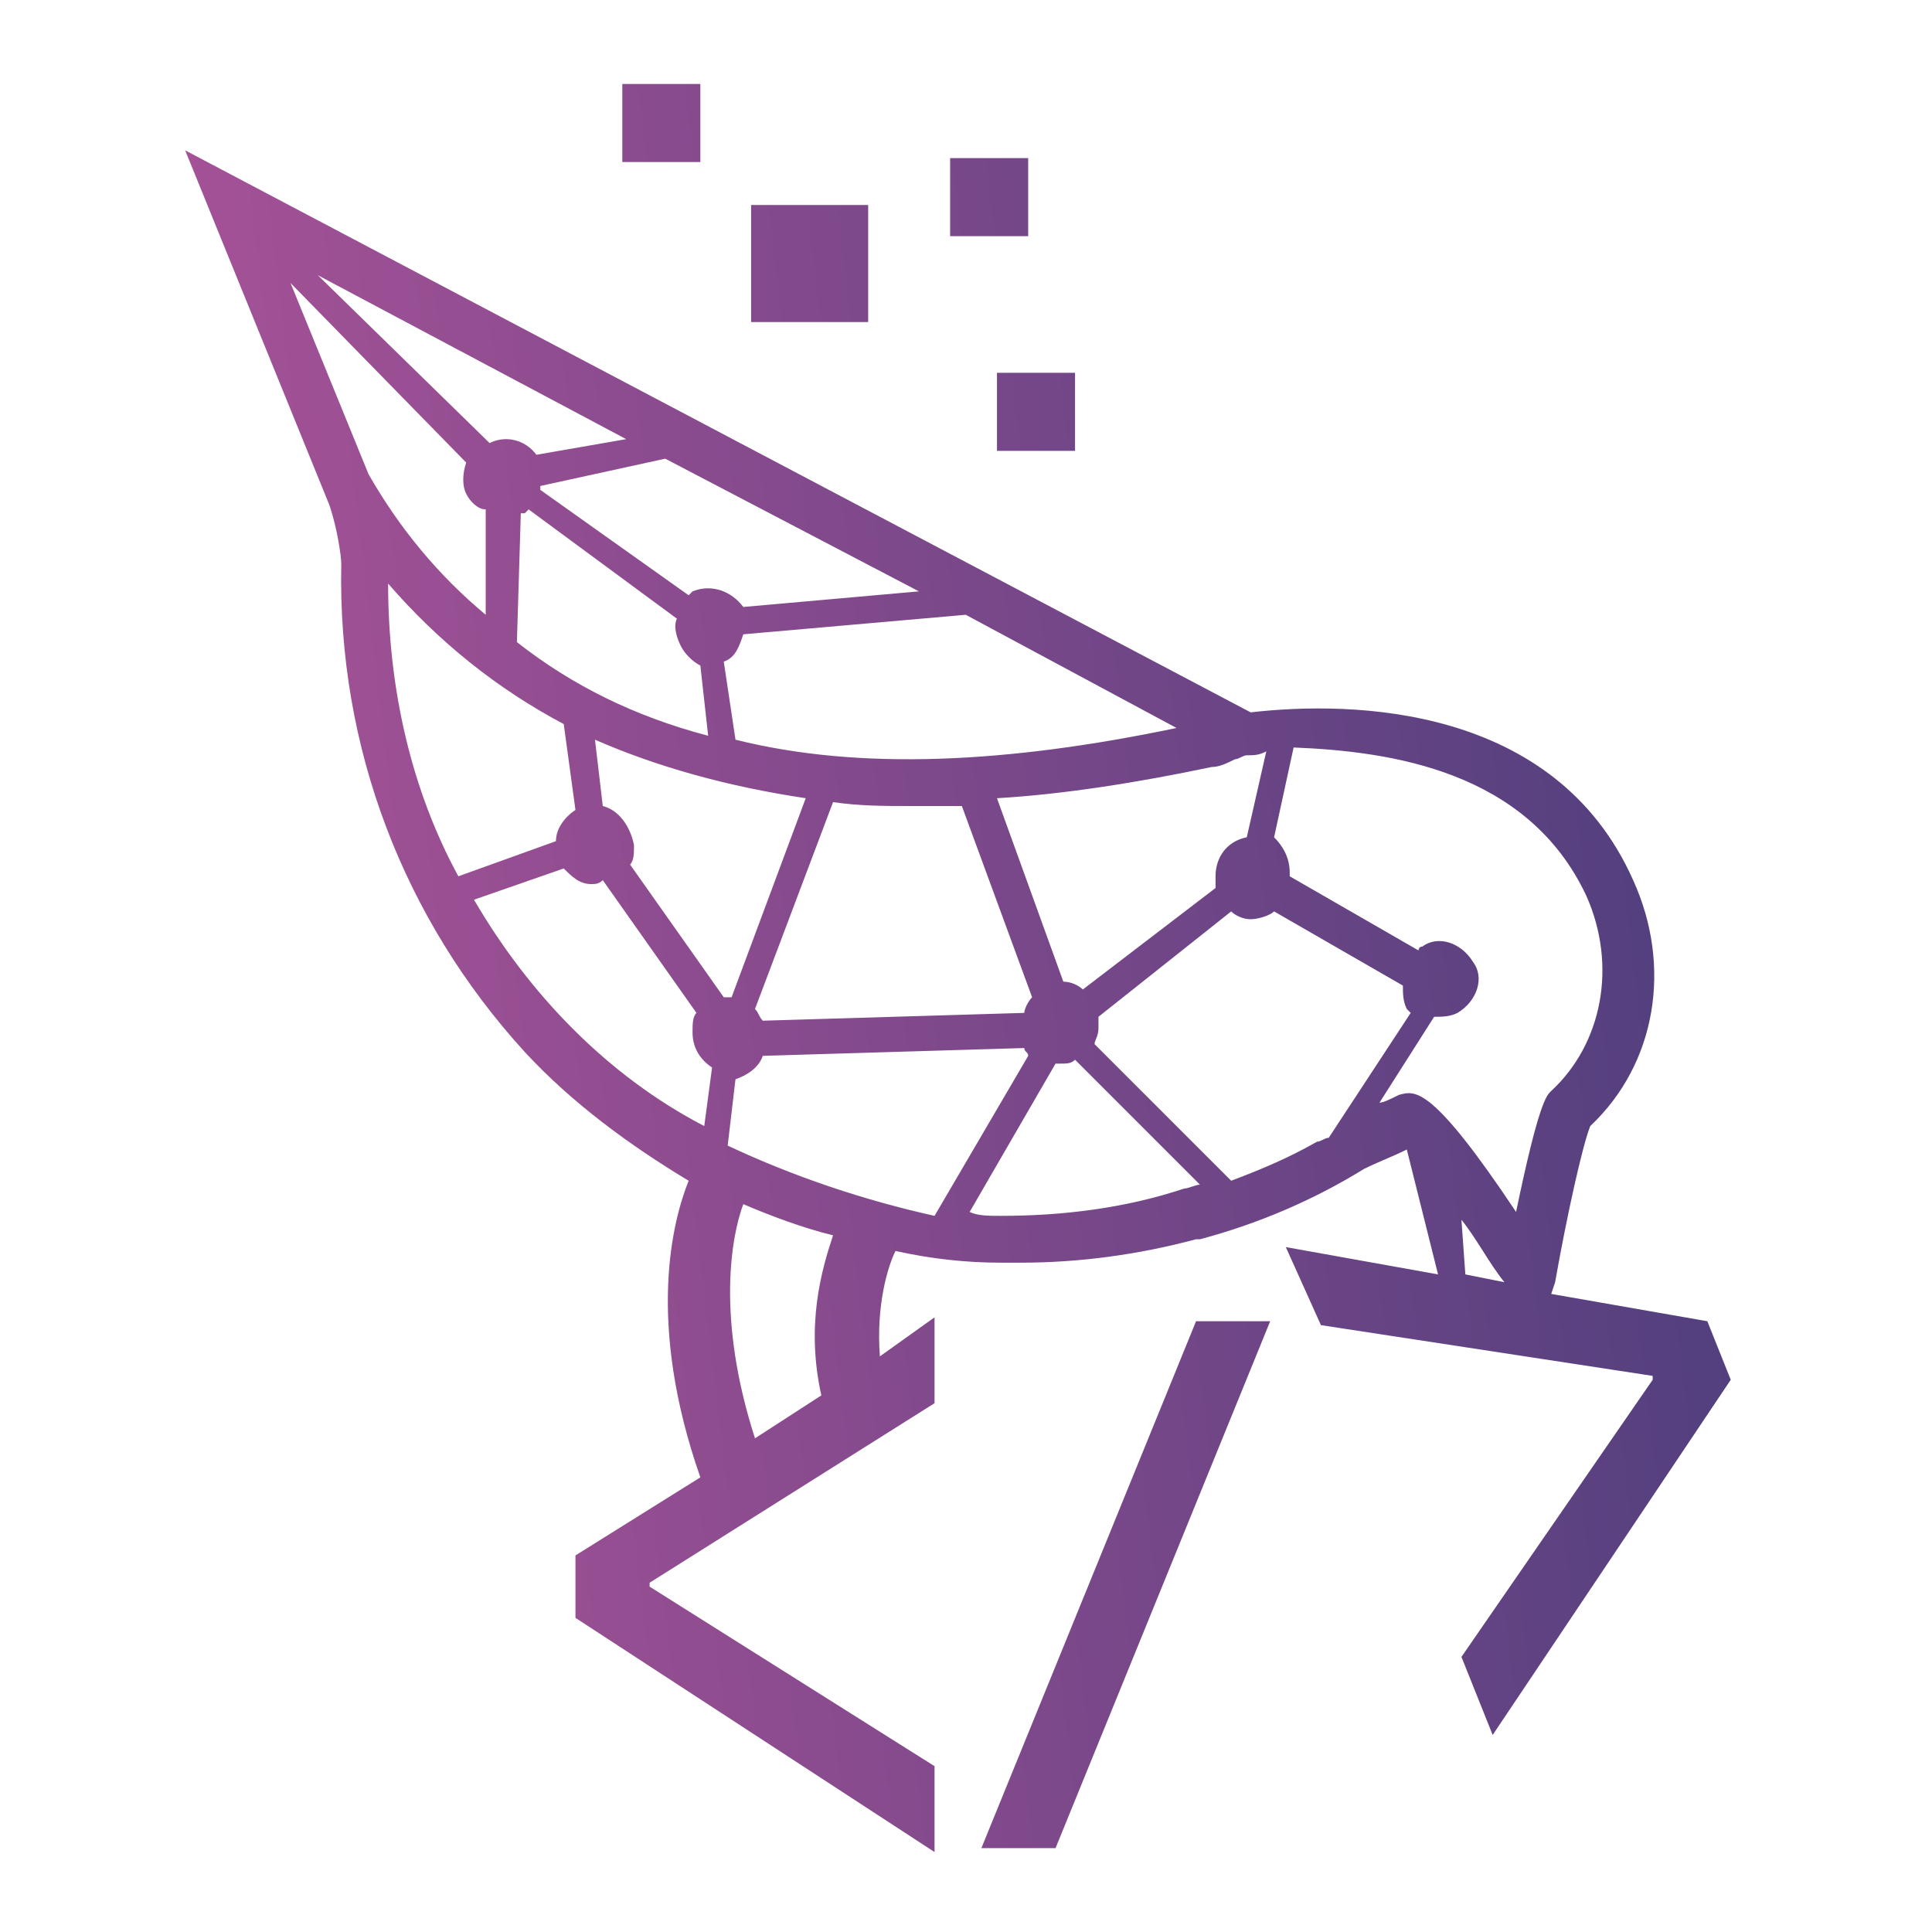 <svg width="96" height="96" viewBox="0 0 96 96" fill="none" xmlns="http://www.w3.org/2000/svg">
<path fill-rule="evenodd" clip-rule="evenodd" d="M30.922 4.173H34.8V8.051H30.922V4.173ZM77.079 64.294L84.836 65.651L86 68.56L74.17 86.209L72.618 82.33L82.121 68.56V68.367L65.636 65.845L63.891 61.967L71.455 63.324L69.903 57.118C69.515 57.312 69.176 57.457 68.836 57.603C68.497 57.748 68.158 57.894 67.77 58.088C65.249 59.639 62.533 60.803 59.624 61.579H59.43C56.521 62.354 53.612 62.742 50.703 62.742H49.733C47.988 62.742 46.242 62.548 44.497 62.16C44.109 62.936 43.527 64.876 43.721 67.397L46.437 65.457V69.724L32.279 78.645V78.839L46.437 87.76V92.027L28.594 80.391V77.288L34.8 73.409C32.085 65.651 33.443 60.609 34.218 58.67C31.309 56.924 28.4 54.791 26.073 52.27C20.061 45.676 16.764 37.142 16.958 28.027C16.958 27.639 16.764 26.282 16.376 25.118L9.2 7.47L62.145 35.397C67.188 34.815 77.273 35.009 81.151 43.736C83.091 48.003 82.315 52.851 79.018 55.954C78.63 56.924 77.855 60.415 77.273 63.712L77.079 64.294ZM77.079 54.209C79.6 51.882 80.376 48.003 78.824 44.512C75.915 38.306 69.127 37.336 64.279 37.142L63.309 41.603C63.697 41.991 64.085 42.573 64.085 43.348V43.542L70.485 47.227C70.485 47.227 70.485 47.033 70.679 47.033C71.455 46.451 72.618 46.839 73.2 47.809C73.782 48.585 73.394 49.748 72.424 50.33C72.036 50.524 71.648 50.524 71.261 50.524L68.546 54.791C68.739 54.791 69.127 54.597 69.515 54.403L69.573 54.388C70.331 54.194 71.172 53.979 75.333 60.221C76.452 54.812 76.854 54.426 77.056 54.232C77.064 54.224 77.071 54.216 77.079 54.209ZM36.546 53.627L36.158 56.924C39.455 58.476 42.946 59.639 46.437 60.415L51.091 52.464C51.091 52.367 51.042 52.318 50.994 52.27C50.946 52.221 50.897 52.173 50.897 52.076L37.903 52.464C37.709 53.045 37.127 53.433 36.546 53.627ZM19.285 28.997C19.285 34.233 20.449 39.276 22.776 43.542L27.624 41.797C27.624 41.215 28.012 40.633 28.594 40.245L28.012 35.979C24.715 34.233 21.806 31.906 19.285 28.997ZM60.4 43.542C60.4 42.573 60.982 41.797 61.952 41.603L62.921 37.336C62.533 37.53 62.34 37.53 61.952 37.53C61.855 37.53 61.758 37.579 61.661 37.627C61.564 37.676 61.467 37.724 61.37 37.724C60.982 37.918 60.594 38.112 60.206 38.112C56.521 38.888 52.837 39.47 49.539 39.663L52.837 48.779C53.224 48.779 53.612 48.973 53.806 49.167L60.4 44.124V43.542ZM37.709 50.427C37.758 50.524 37.806 50.621 37.903 50.718L50.897 50.33C50.897 50.136 51.091 49.748 51.285 49.554L47.794 40.051H45.273C43.915 40.051 42.752 40.051 41.394 39.858L37.515 50.136C37.612 50.233 37.661 50.33 37.709 50.427ZM35.964 32.876L36.546 36.755C42.752 38.306 50.121 37.918 58.461 36.173L47.988 30.548L36.934 31.518C36.739 32.1 36.546 32.682 35.964 32.876ZM25.879 25.506L25.685 31.906C28.4 34.039 31.503 35.591 35.188 36.56L34.8 33.07C34.412 32.876 34.024 32.488 33.83 32.1C33.636 31.712 33.443 31.13 33.636 30.742L26.267 25.312L26.073 25.506H25.879ZM34.412 29.385C35.382 28.997 36.352 29.385 36.934 30.16L45.661 29.385L33.055 22.791L26.849 24.148V24.342L34.218 29.579L34.412 29.385ZM24.327 22.015C25.103 21.627 26.073 21.821 26.655 22.597L31.115 21.821L15.794 13.676L24.327 22.015ZM23.164 24.536C22.97 24.148 22.97 23.567 23.164 22.985L14.437 14.064L18.315 23.567C19.867 26.282 21.806 28.609 24.134 30.548V25.312C23.746 25.312 23.358 24.924 23.164 24.536ZM29.564 36.755L29.952 40.051C30.727 40.245 31.309 41.021 31.503 41.991C31.503 42.379 31.503 42.767 31.309 42.961L35.964 49.554H36.352L40.036 39.663C36.158 39.082 32.667 38.112 29.564 36.755ZM61.176 45.288L54.582 50.524V51.106C54.582 51.333 54.515 51.494 54.46 51.627C54.421 51.721 54.388 51.801 54.388 51.882L61.176 58.67C62.727 58.088 64.085 57.506 65.442 56.73C65.54 56.73 65.636 56.682 65.733 56.633C65.83 56.585 65.927 56.536 66.024 56.536L70.097 50.33L69.903 50.136C69.709 49.748 69.709 49.361 69.709 48.973L63.309 45.288C63.115 45.482 62.533 45.676 62.145 45.676C61.758 45.676 61.37 45.482 61.176 45.288ZM28.012 43.154L23.552 44.706C26.267 49.361 30.146 53.433 34.994 55.954L35.382 53.045C34.8 52.657 34.412 52.076 34.412 51.3C34.412 50.912 34.412 50.524 34.606 50.33L29.952 43.736C29.758 43.93 29.564 43.93 29.37 43.93C28.788 43.93 28.4 43.542 28.012 43.154ZM37.515 71.469L40.812 69.336C40.036 65.845 40.812 63.13 41.394 61.385C39.843 60.997 38.291 60.415 36.934 59.833C36.352 61.385 35.576 65.457 37.515 71.469ZM48.182 60.221C48.57 60.415 49.152 60.415 49.733 60.415C52.837 60.415 55.94 60.027 58.849 59.057C58.946 59.057 59.091 59.009 59.236 58.961C59.382 58.912 59.527 58.864 59.624 58.864L53.418 52.657C53.224 52.851 53.03 52.851 52.642 52.851H52.449L48.182 60.221ZM73.685 62.16L73.685 62.16C73.345 61.627 73.006 61.094 72.618 60.609L72.812 63.324L74.752 63.712C74.364 63.227 74.024 62.694 73.685 62.16ZM52.449 91.833H48.764L59.431 65.651H63.115L52.449 91.833ZM43.139 10.185H37.321V16.003H43.139V10.185ZM51.09 7.857H47.211V11.736H51.09V7.857ZM49.539 18.524H53.418V22.403H49.539V18.524Z" fill="url(#paint0_linear_8318_946)"/>
<defs>
<linearGradient id="paint0_linear_8318_946" x1="105.719" y1="-37.009" x2="-8.195" y2="-23.426" gradientUnits="userSpaceOnUse">
<stop stop-color="#2D3773"/>
<stop offset="1" stop-color="#B4559B"/>
</linearGradient>
</defs>
</svg>
